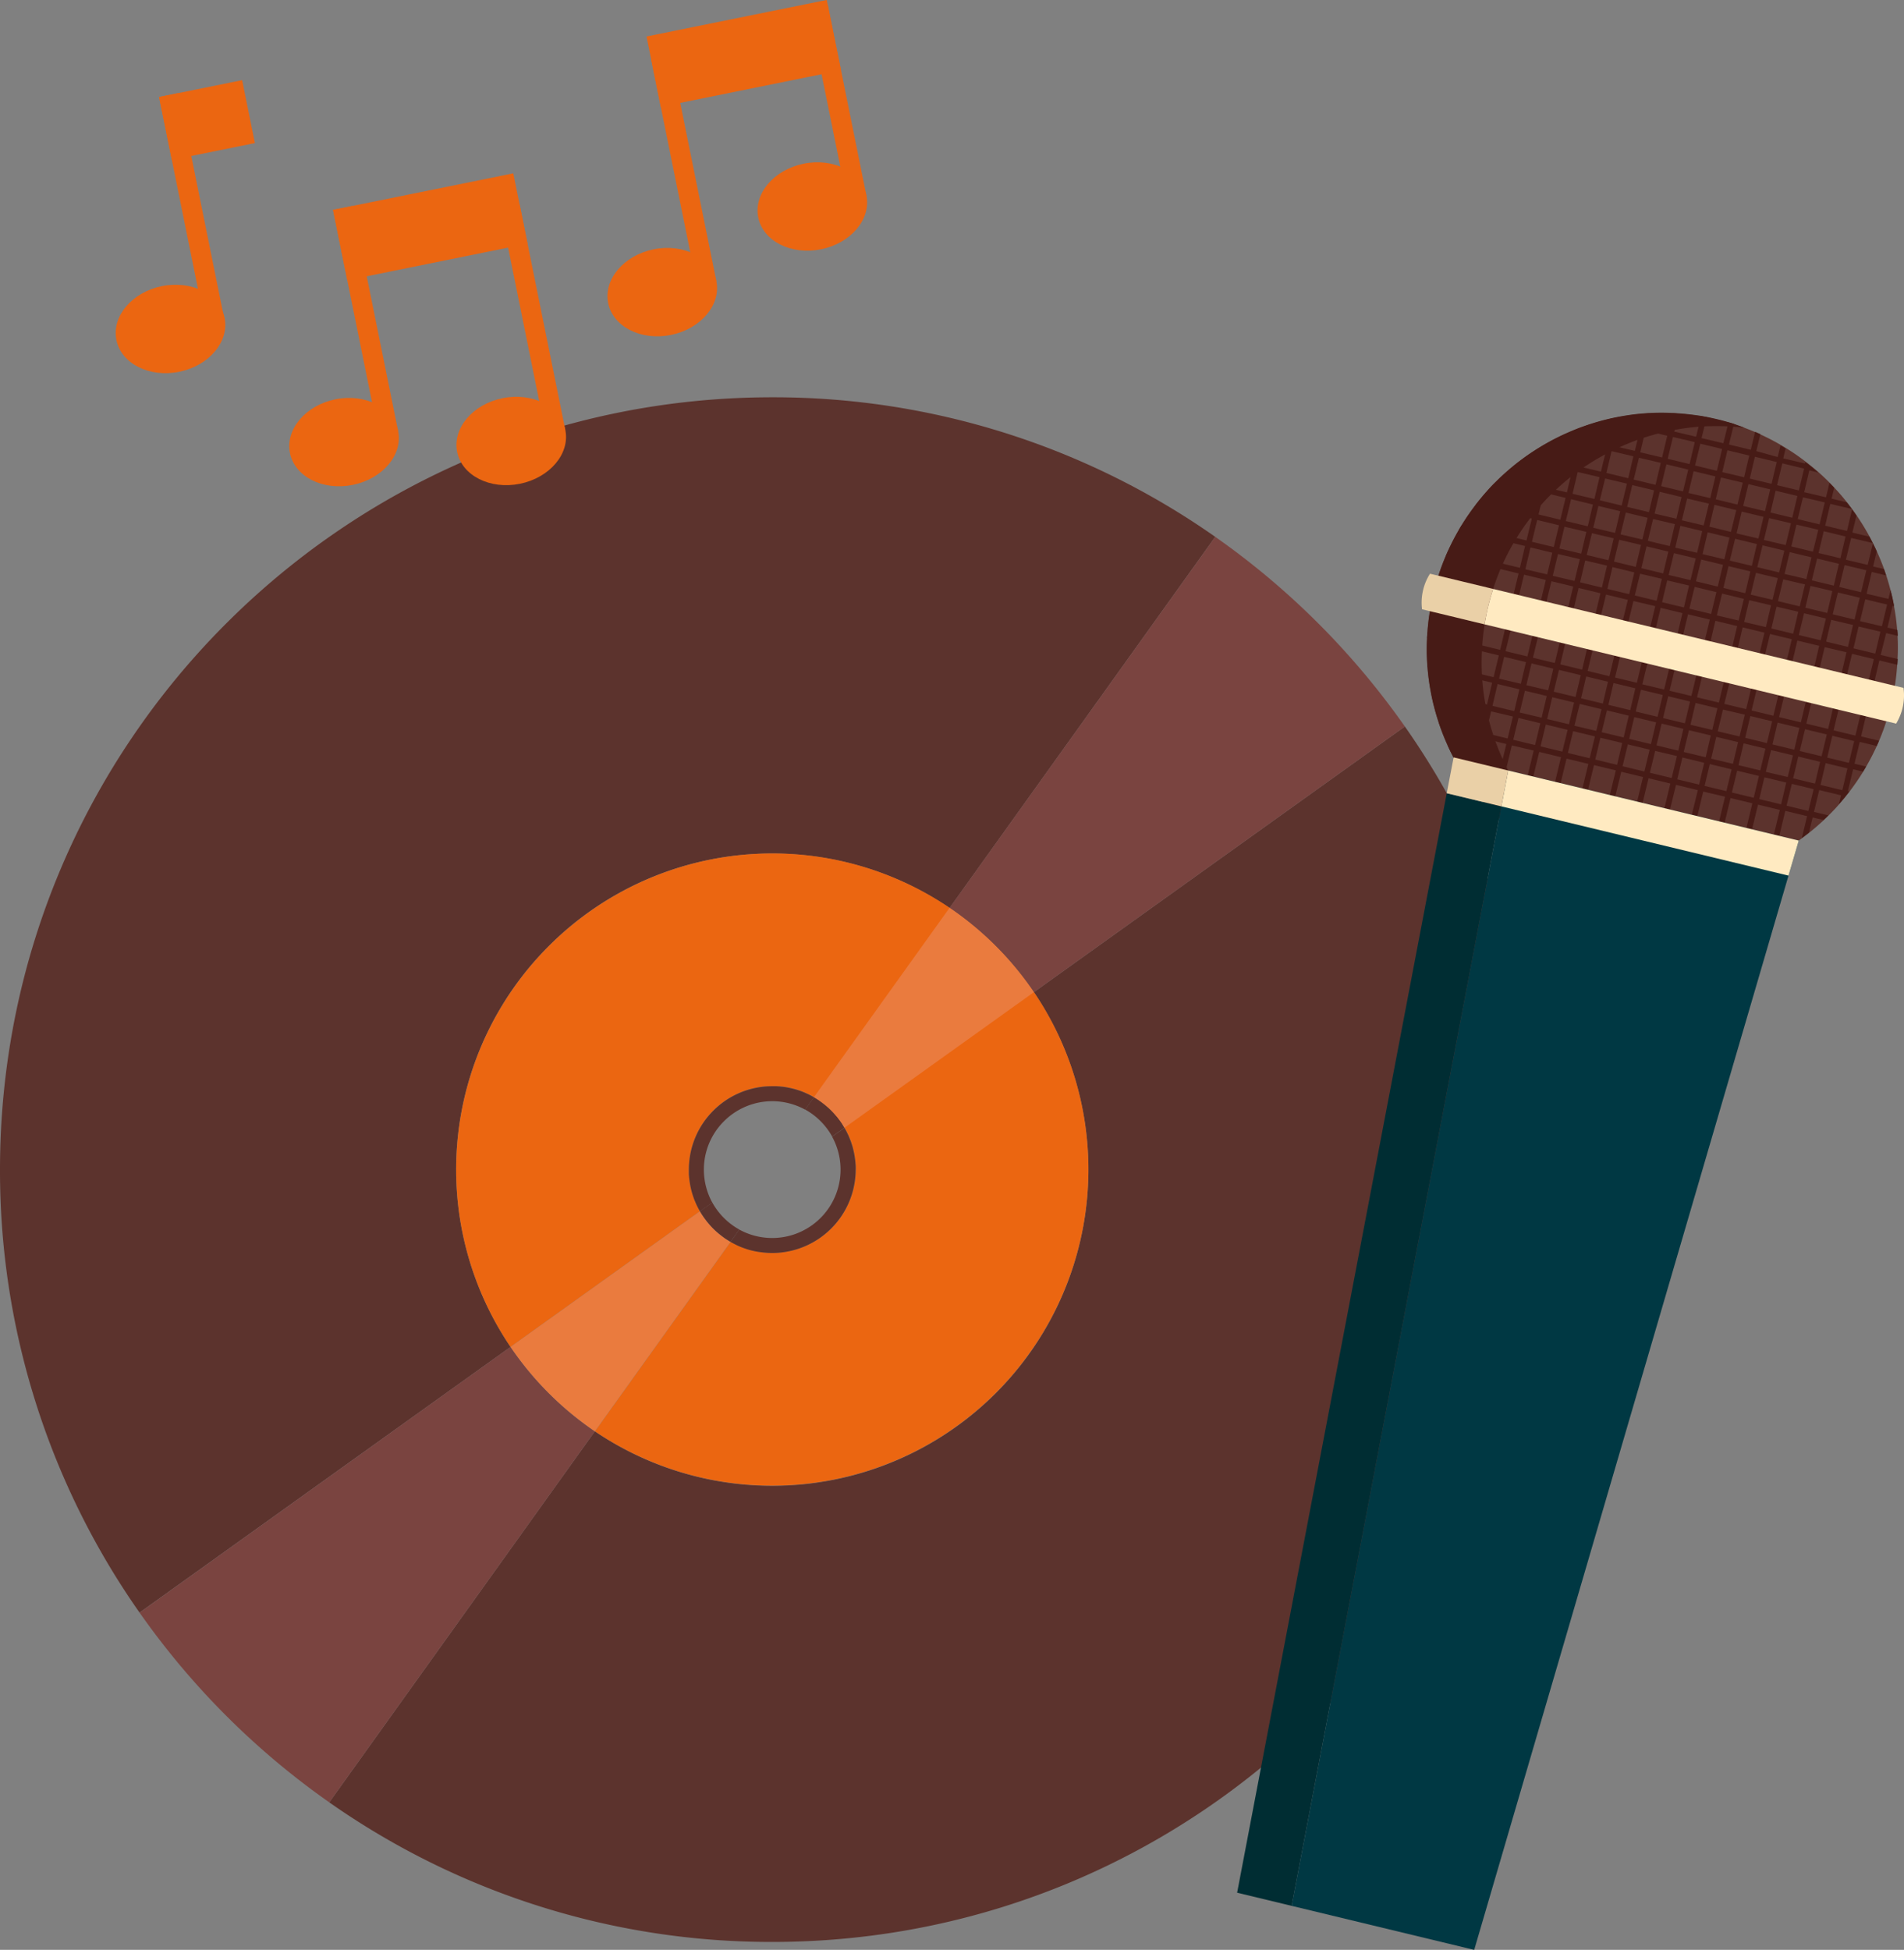 <svg xmlns="http://www.w3.org/2000/svg" viewBox="0 0 742.96 760.74"><rect x="0" y="0" width="742.96" height="760.74" fill="#808080" stroke="none"/><defs><style>.cls-1{fill:none;}.cls-2{fill:#5c332d;}.cls-3{fill:#eb6611;}.cls-4{fill:#7a4440;}.cls-5{fill:#ea7b3e;}.cls-6{fill:#471b16;}.cls-7{fill:#002d33;}.cls-8{fill:#003843;}.cls-9{fill:#ead0a7;}.cls-10{fill:#ffeac1;}</style></defs><g id="Livello_2" data-name="Livello 2"><g id="Livello_1-2" data-name="Livello 1"><line class="cls-1" x1="202.27" y1="601.43" x2="202.26" y2="601.41"/><path class="cls-2" d="M602.69,456.31a299.93,299.93,0,0,0-54.5-172.87L403.43,387.1A123.35,123.35,0,0,1,232.12,558.43L128.48,703.18a299.88,299.88,0,0,0,172.87,54.47C467.75,757.65,602.68,622.73,602.69,456.31ZM301.33,333a123,123,0,0,1,69.21,21.25L474.2,209.45A299.88,299.88,0,0,0,301.35,155C134.91,155,0,289.89,0,456.31A299.83,299.83,0,0,0,54.46,629.16L199.22,525.5a123.29,123.29,0,0,1,14.89-156.38h0A122.93,122.93,0,0,1,301.33,333Z"/><path class="cls-3" d="M424.71,456.34a123.31,123.31,0,0,0-210.55-87.21h0A123.29,123.29,0,0,0,199.22,525.5l73.91-52.92a.45.45,0,0,1-.06-.12c-.32-.56-.63-1.13-.92-1.72a20.2,20.2,0,0,1-.86-1.89c-.24-.55-.47-1.11-.66-1.68a31.53,31.53,0,0,1-1.6-6.82c-.07-.51-.12-1.05-.16-1.57,0-.29-.05-.57-.06-.85,0-.52,0-1.1,0-1.62a32.46,32.46,0,0,1,9.52-23h0a32.51,32.51,0,0,1,23-9.56l1.63,0,.85.06c.51.05,1.05.09,1.57.16a.41.41,0,0,1,.16,0c.47.06.95.13,1.4.23a31,31,0,0,1,6.94,2c.31.13.63.28.95.43a9.92,9.92,0,0,1,.94.44c.63.3,1.24.63,1.83,1h0c.46.25.91.53,1.35.82.21.12.4.25.57.37.55.37,1.09.76,1.63,1.19s.92.72,1.36,1.1a30.45,30.45,0,0,1,3.67,3.69,13.07,13.07,0,0,1,1,1.22c.4.51.79,1.05,1.17,1.61a4.86,4.86,0,0,1,.27.41c.32.5.63,1,.92,1.51a20,20,0,0,1,1,1.83c.27.53.52,1.07.75,1.6s.45,1.1.66,1.65c.12.3.22.61.31.9s.17.53.25.77c.16.46.29.94.41,1.44s.2.82.27,1.22a2.77,2.77,0,0,1,.11.48c.13.66.25,1.33.33,2a17.26,17.26,0,0,1,.21,1.93c.07.81.1,1.63.1,2.45a32.62,32.62,0,0,1-32.56,32.57c-.85,0-1.67,0-2.51-.11-.45,0-.89-.07-1.33-.13a29.8,29.8,0,0,1-5.22-1c-.51-.16-1-.3-1.54-.49s-.82-.29-1.22-.45c-.64-.23-1.26-.5-1.87-.79l-1.23-.62c-.46-.25-.93-.48-1.37-.74l-52.94,73.92A123.42,123.42,0,0,0,424.71,456.34Z"/><path class="cls-2" d="M333.91,456.32c0-.82,0-1.64-.1-2.45a17.26,17.26,0,0,0-.21-1.93c-.08-.68-.2-1.35-.33-2a2.77,2.77,0,0,0-.11-.48c-.07-.4-.17-.82-.27-1.22s-.25-1-.41-1.44c-.08-.24-.17-.51-.25-.77s-.19-.6-.31-.9q-.32-.83-.66-1.65c-.23-.53-.48-1.07-.75-1.6a20,20,0,0,0-1-1.83l-4.81,3.43a26.68,26.68,0,0,1-36.23,36.23l-3.43,4.81c.44.26.91.49,1.37.74l1.23.62c.61.29,1.23.56,1.87.79.4.16.81.31,1.22.45s1,.33,1.54.49a29.8,29.8,0,0,0,5.22,1c.44.06.88.09,1.33.13.84.08,1.66.11,2.51.11a32.62,32.62,0,0,0,32.56-32.57Zm-32.58-26.69a26.86,26.86,0,0,1,12.84,3.29l3.43-4.81c-.59-.35-1.2-.68-1.83-1a9.92,9.92,0,0,0-.94-.44c-.32-.15-.64-.3-.95-.43a31,31,0,0,0-6.94-2c-.45-.1-.93-.17-1.4-.23a.41.41,0,0,0-.16,0c-.52-.07-1.06-.11-1.57-.16l-.85-.06-1.63,0a32.51,32.51,0,0,0-23,9.56h0a32.46,32.46,0,0,0-9.52,23c0,.52,0,1.1,0,1.62,0,.28,0,.56.06.85,0,.52.09,1.06.16,1.57a31.53,31.53,0,0,0,1.6,6.82c.19.57.42,1.13.66,1.68a20.2,20.2,0,0,0,.86,1.89c.29.59.6,1.16.92,1.72a.45.45,0,0,0,.06.12l4.81-3.43a26.91,26.91,0,0,1-3.28-12.84,26.57,26.57,0,0,1,7.79-18.85h0A26.69,26.69,0,0,1,301.33,429.63Z"/><path class="cls-4" d="M548.19,283.44,403.43,387.1a123.69,123.69,0,0,0-32.89-32.89L474.2,209.45A302.71,302.71,0,0,1,548.19,283.44Z"/><path class="cls-2" d="M329.53,440l-4.81,3.43a27,27,0,0,0-10.55-10.55l3.43-4.81h0c.46.25.91.53,1.35.82.21.12.4.25.57.37.55.37,1.09.76,1.63,1.19s.92.72,1.36,1.1a30.45,30.45,0,0,1,3.67,3.69,13.07,13.07,0,0,1,1,1.22c.4.51.79,1.05,1.17,1.61a4.86,4.86,0,0,1,.27.41C328.93,439,329.24,439.51,329.53,440Z"/><path class="cls-5" d="M403.43,387.1,329.53,440c-.29-.53-.6-1-.92-1.51a4.86,4.86,0,0,0-.27-.41c-.38-.56-.77-1.1-1.17-1.61a13.07,13.07,0,0,0-1-1.22,30.45,30.45,0,0,0-3.67-3.69c-.44-.38-.89-.75-1.36-1.1s-1.08-.82-1.63-1.19c-.17-.12-.36-.25-.57-.37-.44-.29-.89-.57-1.35-.82h0l52.94-73.9A123.69,123.69,0,0,1,403.43,387.1Z"/><path class="cls-4" d="M128.48,703.18a303.13,303.13,0,0,1-74-74L199.22,525.5a124.46,124.46,0,0,0,32.9,32.93Z"/><path class="cls-5" d="M232.12,558.43a124.46,124.46,0,0,1-32.9-32.93l73.91-52.92a29.58,29.58,0,0,0,2.38,3.54c.29.41.61.79.94,1.17a29.06,29.06,0,0,0,3.7,3.74c.44.38.9.75,1.37,1.1s1.07.81,1.62,1.19c.14.1.27.17.41.26.5.32,1,.63,1.51.93Z"/><path class="cls-2" d="M285.06,484.51c-.52-.3-1-.61-1.51-.93-.14-.09-.27-.16-.41-.26-.55-.38-1.1-.78-1.62-1.19s-.93-.72-1.37-1.1a29.06,29.06,0,0,1-3.7-3.74c-.33-.38-.65-.76-.94-1.17a29.58,29.58,0,0,1-2.38-3.54l4.81-3.43a26.89,26.89,0,0,0,10.55,10.55Z"/><path class="cls-2" d="M738,274.55c-.34,1.43-.72,2.84-1.13,4.23-.21.71-.42,1.42-.64,2.13q-1.35,4.23-3.07,8.27c-.3.69-.6,1.38-.91,2.06a90.07,90.07,0,0,1-4.14,8c-.39.68-.79,1.34-1.19,2a93.58,93.58,0,0,1-5.33,7.72c-1.31,1.71-2.68,3.36-4.1,5s-2.7,2.94-4.11,4.34c-.63.62-1.26,1.23-1.9,1.82-1.82,1.7-3.71,3.33-5.65,4.87-.92.73-1.86,1.44-2.8,2.14a93.2,93.2,0,0,1-10.62,6.73c-1.89,1-3.8,2-5.75,2.85-2.26,1-4.57,2-6.91,2.81-.83.31-1.66.59-2.49.87q-2.85.93-5.76,1.67-3.1.81-6.27,1.39a89.72,89.72,0,0,1-9.29,1.22l-2.32.16q-4.49.24-9,0c-.75,0-1.51-.07-2.25-.13a87.28,87.28,0,0,1-8.75-1c-.74-.11-1.47-.25-2.19-.39-1.43-.27-2.85-.58-4.28-.92s-2.84-.72-4.23-1.13l-2.13-.64q-4.23-1.35-8.27-3.07c-.69-.29-1.38-.6-2.06-.91-2.76-1.26-5.42-2.64-8-4.14l-2-1.19a90.31,90.31,0,0,1-7.72-5.33q-2.57-2-5-4.09c-1.5-1.33-3-2.7-4.36-4.12-.62-.63-1.23-1.25-1.83-1.9q-2.55-2.73-4.87-5.66c-1.33-1.67-2.6-3.39-3.81-5.14a93.38,93.38,0,0,1-6.39-10.84c-.52-1-1-2.1-1.52-3.16-1-2.27-2-4.58-2.81-6.93-.3-.82-.59-1.65-.86-2.49-.62-1.89-1.18-3.81-1.68-5.74s-1-4.17-1.38-6.29a87.26,87.26,0,0,1-1.22-9.3c-.07-.76-.12-1.54-.16-2.32-.16-3-.17-6,0-9,0-.74.08-1.49.14-2.25q.3-4.37,1-8.76c.12-.73.26-1.46.4-2.18.27-1.43.58-2.85.92-4.28s.72-2.84,1.13-4.23c.21-.72.42-1.42.65-2.13.89-2.83,1.91-5.58,3.06-8.27.29-.69.6-1.38.91-2.06,1.26-2.76,2.64-5.42,4.14-8,.39-.67.78-1.33,1.19-2a88.09,88.09,0,0,1,5.33-7.72q2-2.56,4.09-5t4.12-4.35q.93-.93,1.89-1.83,2.75-2.55,5.67-4.88,2.51-2,5.14-3.8a93.45,93.45,0,0,1,8.28-5.06q2.81-1.51,5.73-2.84c2.26-1,4.57-2,6.92-2.82.82-.3,1.65-.59,2.49-.86q2.83-.93,5.74-1.68,3.1-.81,6.29-1.38a89.74,89.74,0,0,1,9.29-1.23c.77-.06,1.55-.11,2.32-.15q4.49-.24,9,0c.75,0,1.51.08,2.26.14q4.37.3,8.76,1c.73.12,1.46.26,2.18.39,1.43.28,2.85.59,4.28.93s2.84.72,4.23,1.13c.71.2,1.42.41,2.13.64,2.82.9,5.58,1.92,8.26,3.07.69.29,1.38.6,2.06.91q4.14,1.89,8,4.14c.66.39,1.33.79,2,1.2a88,88,0,0,1,7.72,5.32q2.57,2,5,4.09,2.24,2,4.34,4.11c.62.63,1.23,1.26,1.83,1.91,1.71,1.81,3.33,3.7,4.87,5.65,1.34,1.68,2.6,3.4,3.81,5.16a91.7,91.7,0,0,1,5.06,8.26c1,1.88,2,3.8,2.85,5.74,1,2.27,2,4.57,2.82,6.92.29.82.58,1.65.85,2.48.63,1.9,1.19,3.81,1.68,5.75s1,4.17,1.39,6.29a87.08,87.08,0,0,1,1.22,9.29c.06.78.12,1.54.16,2.32q.24,4.49,0,9c0,.76-.09,1.51-.14,2.25a87.13,87.13,0,0,1-1,8.76c-.11.74-.25,1.46-.39,2.19C738.69,271.7,738.38,273.12,738,274.55Z"/><path class="cls-6" d="M633.88,342.65c1.35.57,2.72,1.12,4.1,1.63-1.44-.16-2.89-.37-4.34-.62-.74-.11-1.47-.25-2.2-.39-1.42-.27-2.85-.58-4.28-.93s-2.83-.72-4.22-1.11l-2.13-.65c-2.83-.91-5.58-1.93-8.27-3.07-.69-.29-1.38-.6-2.06-.91q-4.14-1.89-8-4.14c-.68-.39-1.35-.79-2-1.19a92.65,92.65,0,0,1-7.72-5.33q-2.57-2-5-4.09c-1.49-1.33-2.95-2.7-4.35-4.12-.62-.62-1.23-1.26-1.83-1.9-1.7-1.82-3.33-3.71-4.87-5.65-1.34-1.68-2.61-3.39-3.81-5.15a95.56,95.56,0,0,1-6.39-10.83c-.52-1.05-1-2.11-1.51-3.17-1-2.26-2-4.57-2.82-6.93-.3-.83-.59-1.66-.85-2.49-.63-1.89-1.19-3.81-1.69-5.74s-1-4.17-1.38-6.29a87.6,87.6,0,0,1-1.22-9.3c-.07-.77-.12-1.54-.16-2.32-.16-3-.17-6,0-9,0-.74.06-1.49.13-2.24.19-2.75.5-5.5,1-8.26l21.32,5.14c-.44,2.77-.76,5.51-.95,8.26-.06.75-.1,1.5-.13,2.25-.14,3-.13,6,0,9,0,.79.09,1.56.16,2.33a87.6,87.6,0,0,0,1.22,9.3c.39,2.11.85,4.21,1.38,6.28s1.06,3.86,1.68,5.75c.28.83.56,1.65.85,2.48.86,2.36,1.79,4.67,2.83,6.93.49,1.06,1,2.12,1.51,3.17a91.93,91.93,0,0,0,6.4,10.83c1.2,1.76,2.47,3.47,3.79,5.15q2.34,2.93,4.88,5.65c.61.65,1.22,1.28,1.83,1.9,1.4,1.42,2.87,2.79,4.35,4.12s3.26,2.78,5,4.1a92.72,92.72,0,0,0,7.73,5.32c.65.41,1.32.8,2,1.19q3.87,2.25,8,4.14C632.49,342.05,633.18,342.36,633.88,342.65Z"/><path class="cls-6" d="M680.75,166.88c-1.47-.18-2.94-.31-4.41-.42-.74-.05-1.49-.09-2.24-.12-3-.14-6-.12-9,0-.78,0-1.56.09-2.33.16a89.55,89.55,0,0,0-9.3,1.22c-2.11.39-4.22.84-6.29,1.38s-3.85,1.06-5.74,1.68c-.83.27-1.66.57-2.49.86-2.35.84-4.66,1.79-6.92,2.82q-2.92,1.32-5.73,2.85a91.76,91.76,0,0,0-8.27,5c-1.77,1.21-3.47,2.48-5.15,3.8q-2.93,2.33-5.67,4.89c-.63.59-1.27,1.21-1.89,1.82q-2.13,2.1-4.12,4.35c-1.41,1.6-2.77,3.25-4.09,5a87.83,87.83,0,0,0-5.32,7.71c-.42.66-.81,1.32-1.2,2q-2.25,3.87-4.14,8c-.31.69-.61,1.37-.91,2.06-1.08,2.53-2,5.12-2.9,7.78l-21.33-5.14q1.28-4,2.9-7.78c.29-.69.6-1.37.91-2.06a89,89,0,0,1,4.14-8c.39-.67.79-1.33,1.19-2a90.21,90.21,0,0,1,5.32-7.72c1.32-1.71,2.68-3.36,4.1-5s2.7-3,4.12-4.35c.61-.62,1.25-1.23,1.89-1.83q2.75-2.56,5.66-4.88c1.68-1.32,3.39-2.59,5.15-3.8a95.88,95.88,0,0,1,8.28-5.06q2.81-1.51,5.73-2.85c2.27-1,4.57-2,6.91-2.81.84-.3,1.66-.59,2.49-.86q2.85-.94,5.75-1.69c2.07-.53,4.17-1,6.28-1.38,3.06-.56,6.17-1,9.3-1.22.78-.06,1.55-.11,2.33-.15q4.47-.24,9,0l2.25.13c2.92.2,5.83.55,8.77,1l2.19.4c1.42.28,2.85.59,4.27.93s2.83.72,4.23,1.13c.71.2,1.43.41,2.13.64C678,165.9,679.38,166.37,680.75,166.88Z"/><path class="cls-6" d="M730.81,268.31l8.15,2c.14-.73.28-1.45.39-2.19l-8-1.93,2-8.52,7,1.69c.05-.74.1-1.49.14-2.25l-6.63-1.59L736,247l4.54,1.09c0-.78-.1-1.54-.16-2.32l-3.86-.93,2-8.51.59.15q-.57-3.18-1.39-6.29l-.83,3.47-8.51-2,2-8.52,5.61,1.35c-.27-.83-.56-1.66-.85-2.48l-4.24-1,1.42-5.89c-.88-1.94-1.84-3.86-2.85-5.74l-6.66-1.6,1.6-6.66c-1.21-1.76-2.47-3.48-3.81-5.16l-5.89-1.42,1-4.23c-.6-.65-1.21-1.28-1.83-1.91l-1.35,5.62-8.51-2,2-8.51,3.47.83q-2.4-2.13-5-4.09l-.14.58-8.51-2,.93-3.85c-.66-.41-1.33-.81-2-1.2l-1.1,4.53L685.33,176l1.59-6.61c-.68-.31-1.37-.62-2.06-.91l-1.69,7-8.51-2.05,1.94-8c-.71-.23-1.42-.44-2.13-.64l-2,8.14-8.51-2,2-8.15c-.72-.13-1.45-.27-2.18-.39l-1.94,8-8.51-2,1.69-7c-.75-.06-1.51-.1-2.26-.14l-1.59,6.62-8.51-2.05,1.09-4.53c-.77,0-1.55.09-2.32.15l-.93,3.86-8.5-2.05.14-.58q-3.18.57-6.29,1.38l3.47.84-2.05,8.51-8.52-2.05,1.36-5.62c-.84.27-1.67.56-2.49.86l-1,4.24-5.9-1.42q-2.93,1.32-5.73,2.84l-1.61,6.67-6.67-1.61q-2.64,1.81-5.14,3.8l-1.43,5.9-4.24-1q-1,.9-1.89,1.83l5.61,1.35-2.05,8.52L579,195.57l.83-3.46q-2.13,2.4-4.09,5l.58.14-2.05,8.51-3.86-.93c-.41.66-.8,1.32-1.19,2l4.53,1.1-2,8.5-6.62-1.59c-.31.68-.62,1.37-.91,2.06l7,1.69-2.06,8.52-8-1.94c-.23.71-.44,1.41-.65,2.13l8.14,2-2,8.51-8.14-2c-.14.72-.28,1.45-.4,2.18l8,1.94L564,248.39l-7-1.69c-.06.76-.1,1.51-.14,2.25l6.62,1.6-2,8.51-4.53-1.1c0,.78.09,1.56.16,2.32l3.85.93-2,8.51-.58-.14q.57,3.18,1.38,6.29l.84-3.47,8.51,2.05L567,283l-5.62-1.36c.27.84.56,1.67.86,2.49l4.24,1L565,291c.49,1.06,1,2.12,1.52,3.16l2.07-8.55,8.5,2.05L572.94,305c1.21,1.75,2.48,3.47,3.81,5.14l5.9,1.42-1,4.24c.6.65,1.21,1.27,1.83,1.9l1.35-5.61,8.52,2.05-2.06,8.51-3.45-.83q2.38,2.13,5,4.09l.14-.58,8.51,2.05-.93,3.86,2,1.19,1.1-4.53,8.5,2.05-1.59,6.62c.68.31,1.37.62,2.06.91l1.69-7,8.52,2.05-1.94,8,2.13.64,2-8.15,8.51,2.06-2,8.14c.72.14,1.45.28,2.19.39l1.93-8,8.51,2.05-1.69,7c.74.06,1.5.1,2.25.13l1.59-6.61,8.52,2-1.09,4.53,2.32-.16.93-3.85,8.5,2-.14.58q3.16-.59,6.27-1.39l-3.45-.83,2-8.51,8.51,2.05-1.35,5.62c.83-.28,1.66-.56,2.49-.87l1-4.23,5.89,1.42c1.95-.88,3.86-1.84,5.75-2.85l4.17-17.33,8.51,2.05-2.06,8.55c.94-.7,1.88-1.41,2.8-2.14l1.42-5.89,4.23,1c.64-.59,1.27-1.2,1.9-1.82l-5.61-1.35,2.05-8.52,8.51,2.05-.84,3.48c1.42-1.61,2.79-3.26,4.1-5l-.59-.15,2.05-8.5,3.87.93c.4-.66.8-1.32,1.19-2l-4.54-1.09,2.06-8.51,6.62,1.6c.31-.68.61-1.37.91-2.06l-7-1.69,2-8.52,8,1.94c.22-.71.43-1.42.64-2.13l-8.15-2Zm-161.26,4L561,270.24l2.05-8.51,8.51,2.06Zm2.57-10.66-8.51-2.05,2-8.51,8.51,2.05ZM574.69,251l-8.51-2.05,2.05-8.51,8.52,2Zm2.58-10.67-8.52-2,2-8.51,8.52,2.06Zm2.57-10.66-8.52-2,2-8.52,8.52,2.05ZM582.41,219l-8.52-2.06,2.06-8.5,8.51,2ZM585,208.29l-8.51-2,2-8.51,8.51,2.05Zm-7.34,77.25-8.5-2.05,2.05-8.52,8.51,2Zm2.58-10.67-8.51-2.06,2-8.5,8.51,2.05Zm2.57-10.67-8.51-2.05,2.05-8.51,8.51,2.05Zm2.57-10.66-8.51-2.06,2-8.51,8.51,2.05Zm2.57-10.68-8.51-2.05,2.05-8.5,8.51,2.05Zm2.57-10.66-8.51-2,2.06-8.52,8.5,2.05Zm2.57-10.67-8.5-2.05,2-8.51,8.5,2.05Zm2.57-10.67-8.5-2.05,2.05-8.51,8.51,2Zm2.58-10.66-8.51-2,2-8.52,8.51,2.05Zm2.57-10.67-8.51-2.06,2.05-8.5,8.51,2.05ZM583.17,309.44l-8.51-2.05,4.62-19.18,8.51,2.06Zm5.14-21.33-8.51-2.05,2.05-8.52,8.51,2Zm2.57-10.67-8.51-2.05,2-8.51,8.51,2.05Zm2.57-10.67-8.51-2,2-8.51,8.51,2.05ZM596,256.11l-8.51-2.05,2.06-8.52,8.5,2.05Zm2.57-10.68-8.5-2.05,2-8.5,8.51,2.05Zm2.58-10.66-8.51-2.05,2.05-8.52,8.51,2.06Zm2.57-10.67-8.51-2,2-8.51,8.51,2.05Zm2.57-10.67-8.51-2.05,2.05-8.51,8.51,2.06Zm2.57-10.66-8.51-2.05,2.06-8.52,8.5,2.05Zm2.57-10.67-8.5-2,2-8.51,8.5,2.05ZM614,181.43l-8.5-2.05,2.05-8.51,8.51,2ZM593.84,312,585.32,310l4.62-19.17,8.52,2ZM599,290.68l-8.52-2.05,2.06-8.52,8.51,2.06ZM601.55,280,593,278l2.05-8.51,8.51,2.05Zm2.57-10.67-8.51-2,2-8.51,8.51,2.06Zm2.57-10.66-8.51-2.05,2.05-8.52,8.52,2ZM609.27,248,600.75,246l2-8.5,8.52,2.05Zm2.57-10.67-8.52-2.05,2.06-8.51,8.51,2.05Zm2.57-10.67-8.51-2,2.05-8.51,8.51,2ZM617,216,608.47,214l2-8.5L619,207.5Zm2.57-10.67L611,203.29l2.05-8.52,8.52,2.06Zm2.58-10.67-8.52-2,2-8.51,8.52,2ZM624.7,184,616.18,182l2.05-8.51,8.52,2.06ZM601.93,325.25l-8.51-2.05,2.05-8.51,8.51,2.05Zm2.57-10.67-8.5-2.05,4.62-19.17,8.5,2.05Zm5.14-21.33-8.5-2.05,2.05-8.51,8.51,2.05Zm2.58-10.67-8.51-2.05,2-8.51,8.51,2.05Zm2.57-10.66-8.51-2.06,2.05-8.5,8.51,2.05Zm2.57-10.67-8.51-2.05,2-8.52,8.51,2.06Zm2.57-10.67-8.51-2.05,2.06-8.51,8.5,2Zm2.57-10.67-8.5-2,2-8.51,8.51,2.05Zm2.58-10.67-8.51-2.05,2-8.51,8.51,2Zm2.57-10.66-8.51-2.05,2.05-8.51,8.51,2Zm2.57-10.67-8.51-2,2-8.51,8.51,2.05Zm2.57-10.67-8.51-2.05,2.05-8.51,8.51,2Zm2.57-10.66-8.51-2.06,2-8.5,8.51,2Zm2.57-10.67-8.51-2,2.06-8.51,8.5,2.05ZM612.59,327.82l-8.5-2.05,2-8.51,8.51,2.05Zm2.58-10.67-8.51-2,4.62-19.17,8.51,2.05Zm5.14-21.33-8.51-2.05,2.05-8.51,8.51,2.05Zm2.57-10.67-8.51-2,2.06-8.51,8.5,2.05Zm2.57-10.66-8.5-2.05,2-8.51,8.5,2.05ZM628,263.82l-8.5-2.05,2.05-8.51,8.51,2.05Zm2.58-10.67-8.51-2.05,2-8.51,8.51,2Zm2.57-10.67-8.51-2,2.05-8.51,8.51,2.05Zm2.57-10.67-8.51-2.05,2-8.51,8.51,2.06Zm2.57-10.66-8.51-2.05,2.05-8.51,8.51,2Zm2.57-10.67-8.51-2,2.06-8.51,8.5,2.05Zm2.57-10.67-8.5-2.05,2-8.51,8.51,2.05ZM646,189.15l-8.51-2.05,2.05-8.51,8.51,2Zm2.57-10.67-8.51-2,2-8.51,8.51,2.05ZM623.27,330.4l-8.52-2.06,2-8.51,8.52,2.05Zm2.57-10.68-8.52-2.05L622,298.5l8.51,2.05ZM631,298.4l-8.51-2.06,2-8.51,8.51,2.05Zm2.57-10.68L625,285.67l2.05-8.51,8.51,2.06Zm2.57-10.66L627.61,275l2-8.51,8.52,2.05Zm2.58-10.67-8.52-2.05,2.05-8.51,8.52,2Zm2.57-10.67-8.52-2.05,2-8.51,8.52,2.05Zm2.57-10.66L635.32,243l2.06-8.51,8.51,2Zm2.57-10.67-8.51-2.06,2.05-8.5,8.51,2ZM649,223.72l-8.51-2.05,2-8.51,8.51,2.05Zm2.57-10.66L643,211l2.05-8.51,8.52,2Zm2.58-10.68-8.52-2,2-8.51,8.52,2.06Zm2.57-10.66-8.52-2.05,2.05-8.51,8.52,2.05Zm2.57-10.67L650.75,179l2.06-8.51,8.51,2ZM633.93,333l-8.51-2.05,2.06-8.52,8.5,2.05Zm2.57-10.67-8.5-2.05,4.62-19.18,8.51,2.05ZM641.65,301l-8.51-2.05,2.05-8.52,8.51,2.05Zm2.57-10.68-8.51-2.05,2-8.5,8.51,2.05Zm2.57-10.66-8.51-2.05,2.05-8.51,8.51,2.05ZM649.36,269l-8.51-2,2.06-8.51,8.5,2.05Zm2.57-10.67-8.5-2.05,2.05-8.51,8.5,2.06Zm2.57-10.66-8.5-2,2-8.52,8.51,2.05ZM657.08,237l-8.51-2.05,2-8.51,8.51,2Zm2.57-10.67-8.51-2,2.05-8.51,8.51,2.05Zm2.57-10.66-8.51-2,2-8.52,8.51,2.05ZM664.79,205l-8.51-2,2.05-8.5,8.51,2Zm2.57-10.66-8.5-2,2-8.51,8.5,2.05Zm2.57-10.66-8.5-2.06,2.05-8.51,8.51,2.05ZM644.6,335.54l-8.51-2.05,2-8.52,8.51,2Zm2.57-10.67-8.51-2.05,4.62-19.18,8.51,2.05Zm5.14-21.33-8.51-2.05,2.06-8.52,8.5,2Zm2.57-10.67-8.5-2.06,2-8.5,8.5,2.05Zm2.57-10.67-8.5-2.05,2-8.51,8.51,2.05ZM660,271.54l-8.51-2.05,2.05-8.52,8.51,2Zm2.57-10.68-8.51-2.05,2-8.5,8.51,2.05Zm2.57-10.66-8.51-2,2.05-8.52,8.51,2.05Zm2.57-10.67-8.51-2.05,2.06-8.51,8.5,2.05Zm2.57-10.67-8.5-2.05,2.05-8.51,8.5,2.06Zm2.57-10.66-8.5-2,2-8.52,8.51,2.05Zm2.58-10.67L667,205.47l2-8.5,8.51,2.05ZM678,196.86l-8.51-2.05,2.05-8.51,8.51,2Zm2.57-10.66-8.51-2,2-8.52,8.51,2.05ZM655.27,338.11l-8.52-2.05,2.06-8.52,8.51,2.06Zm2.57-10.67-8.51-2.05L654,306.21l8.51,2.06ZM663,306.11l-8.51-2.05,2-8.52L665,297.6Zm2.58-10.67L657,293.39l2.05-8.51,8.52,2.05Zm2.57-10.67-8.52-2,2-8.51,8.52,2.06Zm2.57-10.66-8.52-2.05,2.06-8.52,8.51,2Zm2.57-10.67-8.51-2.06,2-8.5,8.51,2.05Zm2.57-10.67-8.51-2.05,2-8.52,8.51,2.06Zm2.57-10.67-8.51-2,2.05-8.51,8.51,2.05ZM681,231.44l-8.51-2.06,2-8.5,8.52,2.05Zm2.58-10.67L675,218.72l2.05-8.52,8.52,2.06Zm2.57-10.67-8.52-2,2-8.51,8.52,2.05Zm2.57-10.67-8.52-2.05,2.06-8.51,8.51,2.06Zm2.57-10.66-8.51-2.05,2-8.52,8.51,2.05ZM665.93,340.68l-8.5-2.05,2.05-8.51,8.51,2.05ZM668.51,330,660,328l4.62-19.17,8.51,2Zm5.14-21.33-8.51-2.05,2.05-8.51,8.51,2.05ZM676.22,298,667.71,296l2-8.51,8.51,2.05Zm2.57-10.67-8.51-2,2.05-8.5,8.51,2Zm2.57-10.66-8.51-2.05,2.06-8.52,8.5,2.05ZM683.93,266l-8.5-2.05,2.05-8.51L686,257.5Zm2.58-10.67L678,253.29l2-8.51,8.51,2.05Zm2.57-10.67-8.51-2,2-8.51,8.51,2ZM691.65,234l-8.51-2,2.05-8.51,8.51,2.05Zm2.57-10.67-8.51-2.05,2.06-8.51,8.5,2.05Zm2.57-10.67-8.5-2,2.05-8.51,8.5,2ZM699.36,202l-8.5-2.05,2-8.5,8.5,2.05Zm2.57-10.66-8.5-2.05,2.05-8.52,8.51,2.06ZM679.17,332.58l-8.51-2.05,4.62-19.17,8.51,2.05Zm5.14-21.33-8.51-2.05,2.06-8.51,8.5,2.05Zm2.57-10.67-8.5-2.05,2-8.51,8.51,2.05Zm2.58-10.66L681,287.86l2-8.5,8.51,2.05ZM692,279.25l-8.51-2.05,2.05-8.51,8.51,2.05Zm2.57-10.67-8.51-2.05,2-8.51,8.51,2.05Zm2.57-10.67-8.51-2.05,2.06-8.51,8.5,2.05Zm2.57-10.67-8.5-2.05,2-8.51,8.5,2Zm2.57-10.66-8.5-2.05,2.05-8.51,8.5,2Zm2.57-10.67-8.5-2,2-8.51,8.51,2.05Zm2.58-10.67L699,213.19l2-8.51,8.51,2ZM710,204.58l-8.51-2.06,2.05-8.5,8.51,2ZM689.84,335.15l-8.51-2L686,313.93l8.51,2.05ZM695,313.82l-8.51-2.05,2-8.51,8.52,2.05Zm2.58-10.67-8.52-2,2.05-8.51,8.52,2.06Zm2.57-10.66-8.52-2.05,2-8.51,8.52,2.05Zm2.57-10.67-8.52-2.05,2.06-8.51,8.51,2.05Zm2.57-10.67-8.51-2,2-8.51,8.51,2.05Zm2.57-10.66-8.51-2.06,2-8.51,8.51,2.05Zm2.58-10.68-8.52-2.05,2.05-8.51,8.52,2.06ZM713,239.15l-8.52-2.05,2-8.51,8.52,2Zm2.57-10.66L707,226.43l2.05-8.51,8.52,2.05Zm2.57-10.68-8.51-2.05,2-8.51,8.51,2.06Zm2.57-10.66-8.51-2.05,2-8.51,8.51,2ZM705.65,316.4l-8.51-2.06,2.05-8.51,8.51,2.05Zm2.57-10.68-8.51-2.05,2-8.5,8.51,2.05Zm2.57-10.66-8.5-2.05,2.05-8.51,8.5,2.05Zm2.57-10.67-8.5-2.05,2-8.51,8.51,2.05Zm2.58-10.67-8.51-2.05,2.05-8.51,8.51,2Zm2.57-10.66L710,261l2-8.52,8.51,2Zm2.57-10.67-8.51-2.06,2-8.5,8.51,2Zm2.57-10.67-8.51-2.05,2.05-8.51,8.51,2.05Zm2.57-10.66L717.71,229l2.06-8.52,8.5,2Zm2.57-10.68-8.5-2,2.05-8.5,8.51,2Zm-9.9,87.91-8.51-2.05,2-8.5,8.51,2.05Zm2.57-10.66L713,295.58l2-8.51,8.51,2.05ZM724,287l-8.51-2.06,2.05-8.51,8.51,2.05Zm2.57-10.68-8.51-2.05,2-8.51,8.51,2.06Zm2.57-10.66-8.51-2.05,2.06-8.52,8.5,2.05ZM731.74,255l-8.5-2.05,2-8.51,8.51,2Zm2.58-10.67-8.51-2,2.05-8.51,8.51,2.05Z"/><polygon class="cls-7" points="504.02 743.57 482.74 738.44 564.54 309.48 585.85 314.61 504.02 743.57"/><polygon class="cls-8" points="701.9 327.95 697.89 341.62 575.25 760.74 504.02 743.57 585.85 314.61 588.52 300.62 701.9 327.95"/><polygon class="cls-9" points="585.85 314.61 564.54 309.48 565.54 304.23 567.22 295.49 588.52 300.62 585.85 314.61"/><polygon class="cls-10" points="701.9 327.95 697.89 341.62 585.85 314.61 588.52 300.62 701.9 327.95"/><path class="cls-9" d="M582.64,229.77c-.06.16-.11.33-.17.49-.22.71-.43,1.42-.64,2.13-.41,1.4-.78,2.81-1.13,4.24s-.65,2.85-.91,4.27c-.15.72-.29,1.45-.41,2.18,0,.17-.06.34-.08.51L558,238.45l-3.12-.74v-.08a21.08,21.08,0,0,1,3.12-13.8l3.34.8Z"/><path class="cls-10" d="M740.36,281.5l-.44.82L579.3,243.59c0-.17.05-.34.08-.51.12-.73.26-1.46.41-2.18.26-1.42.56-2.85.91-4.27s.72-2.84,1.13-4.24c.21-.71.42-1.42.64-2.13.06-.16.11-.33.17-.49l160.13,38.61.11,1.06A21.1,21.1,0,0,1,740.36,281.5Z"/><ellipse class="cls-3" cx="134.25" cy="172.5" rx="21.54" ry="17.04" transform="translate(-31.59 30.1) rotate(-11.46)"/><rect class="cls-3" x="138.78" y="80.23" width="7.74" height="89.65" transform="translate(-22 30.83) rotate(-11.46)"/><ellipse class="cls-3" cx="199.48" cy="172.06" rx="21.54" ry="17.04" transform="translate(-30.2 43.05) rotate(-11.46)"/><rect class="cls-3" x="204.02" y="79.79" width="7.74" height="89.65" transform="translate(-20.61 43.77) rotate(-11.46)"/><rect class="cls-3" x="132.02" y="74.49" width="71.76" height="28" transform="translate(-14.23 35.11) rotate(-11.46)"/><ellipse class="cls-3" cx="258.42" cy="113.99" rx="21.54" ry="17.04" transform="translate(-17.49 53.6) rotate(-11.46)"/><rect class="cls-3" x="262.96" y="21.72" width="7.74" height="89.65" transform="translate(-7.9 54.33) rotate(-11.46)"/><ellipse class="cls-3" cx="316.98" cy="80.59" rx="21.54" ry="17.04" transform="translate(-9.69 64.56) rotate(-11.46)"/><rect class="cls-3" x="322.9" y="2.13" width="7.74" height="75.7" transform="translate(-1.43 65.7) rotate(-11.46)"/><rect class="cls-3" x="254.35" y="6.85" width="71.76" height="28" transform="translate(1.64 58.06) rotate(-11.46)"/><ellipse class="cls-3" cx="66.36" cy="128.45" rx="21.54" ry="17.04" transform="matrix(0.98, -0.2, 0.2, 0.98, -24.19, 15.74)"/><rect class="cls-3" x="70.9" y="36.19" width="7.74" height="89.65" transform="translate(-14.6 16.47) rotate(-11.46)"/><rect class="cls-3" x="64.23" y="34.31" width="33.07" height="25.05" transform="translate(-7.69 16.98) rotate(-11.46)"/></g></g></svg>